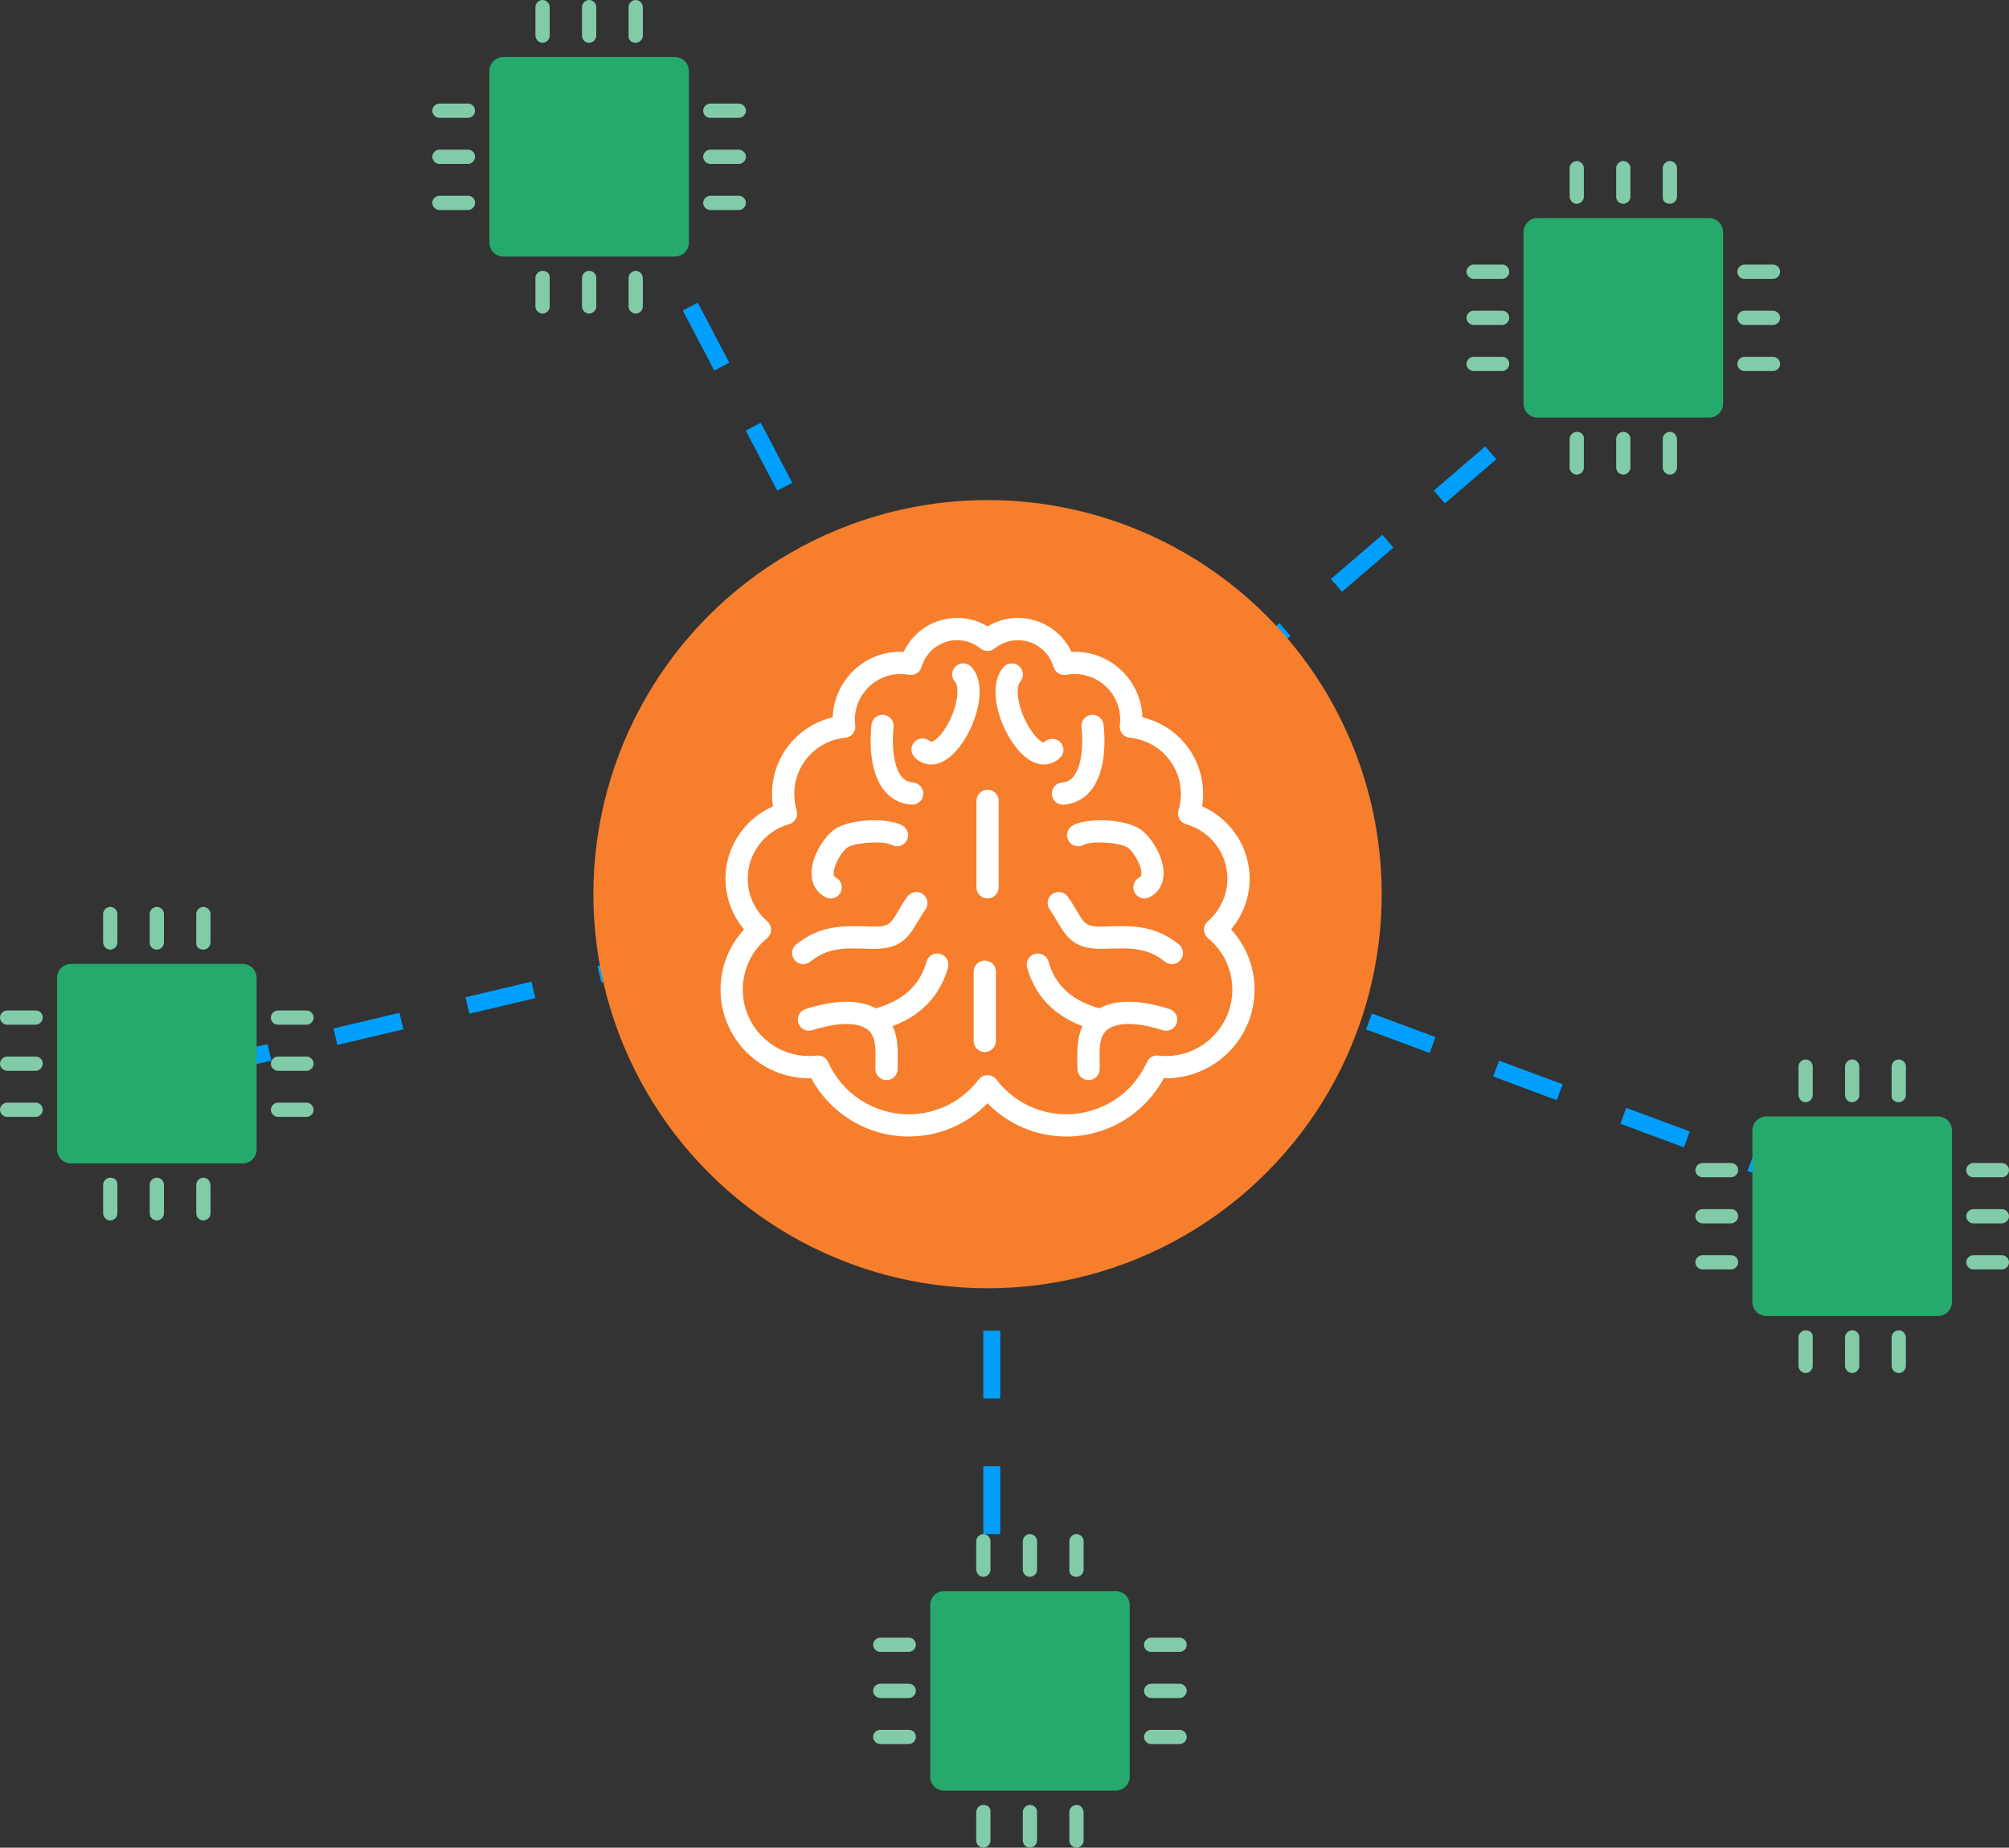 <?xml version="1.0" encoding="UTF-8"?>
<svg width="237px" height="218px" viewBox="0 0 237 218" version="1.1" xmlns="http://www.w3.org/2000/svg" xmlns:xlink="http://www.w3.org/1999/xlink">
    <rect x="0" y="0" width="237" height="218" fill="#333333" stroke="none"/>
    <!-- Generator: Sketch 48.1 (47250) - http://www.bohemiancoding.com/sketch -->
    <title>iot-product</title>
    <desc>Created with Sketch.</desc>
    <defs/>
    <g id="Lösungen" stroke="none" stroke-width="1" fill="none" fill-rule="evenodd" transform="translate(-793, -3282)">
        <g id="iot-product" transform="translate(793, 3282)">
            <path d="M74,22 L117,104" id="Path-6-Copy-2" stroke="#009FFD" stroke-width="2" stroke-dasharray="8"/>
            <path d="M188,43 L117,104" id="Path-6-Copy-3" stroke="#009FFD" stroke-width="2" stroke-dasharray="8"/>
            <path d="M214,140 L117,104" id="Path-6-Copy-4" stroke="#009FFD" stroke-width="2" stroke-dasharray="8"/>
            <path d="M117,197 L117,104" id="Path-6-Copy-5" stroke="#009FFD" stroke-width="2" stroke-dasharray="8"/>
            <path d="M24,126 L117,104" id="Path-6-Copy-6" stroke="#009FFD" stroke-width="2" stroke-dasharray="8"/>
            <circle id="Oval-2" fill="#F67E2C" cx="116.5" cy="105.5" r="46.5"/>
            <g id="chip" transform="translate(51, 0)" fill-rule="nonzero">
                <g id="Group">
                    <path d="M28.591,6.727 L8.409,6.727 C7.456,6.727 6.727,7.456 6.727,8.409 L6.727,28.591 C6.727,29.544 7.456,30.273 8.409,30.273 L28.591,30.273 C29.544,30.273 30.273,29.544 30.273,28.591 L30.273,8.409 C30.273,7.456 29.544,6.727 28.591,6.727 Z" id="Shape" fill="#26A96C"/>
                    <path d="M13.006,5.045 C13.455,5.045 13.847,4.653 13.847,4.205 L13.847,0.841 C13.847,0.392 13.455,0 13.006,0 C12.558,0 12.165,0.392 12.165,0.841 L12.165,4.205 C12.221,4.709 12.558,5.045 13.006,5.045 Z" id="Shape" fill="#82CBA9"/>
                    <path d="M18.5,5.045 C18.948,5.045 19.341,4.653 19.341,4.205 L19.341,0.841 C19.341,0.392 18.948,0 18.5,0 C18.052,0 17.659,0.392 17.659,0.841 L17.659,4.205 C17.659,4.709 18.052,5.045 18.5,5.045 Z" id="Shape" fill="#82CBA9"/>
                    <path d="M23.994,5.045 C24.442,5.045 24.835,4.653 24.835,4.205 L24.835,0.841 C24.835,0.392 24.442,0 23.994,0 C23.545,0 23.153,0.392 23.153,0.841 L23.153,4.205 C23.097,4.709 23.489,5.045 23.994,5.045 Z" id="Shape" fill="#82CBA9"/>
                    <path d="M13.006,31.955 C12.558,31.955 12.165,32.347 12.165,32.795 L12.165,36.159 C12.165,36.608 12.558,37 13.006,37 C13.455,37 13.847,36.608 13.847,36.159 L13.847,32.795 C13.903,32.291 13.511,31.955 13.006,31.955 Z" id="Shape" fill="#82CBA9"/>
                    <path d="M18.5,31.955 C18.052,31.955 17.659,32.347 17.659,32.795 L17.659,36.159 C17.659,36.608 18.052,37 18.5,37 C18.948,37 19.341,36.608 19.341,36.159 L19.341,32.795 C19.341,32.291 18.948,31.955 18.5,31.955 Z" id="Shape" fill="#82CBA9"/>
                    <path d="M23.994,31.955 C23.545,31.955 23.153,32.347 23.153,32.795 L23.153,36.159 C23.153,36.608 23.545,37 23.994,37 C24.442,37 24.835,36.608 24.835,36.159 L24.835,32.795 C24.779,32.291 24.442,31.955 23.994,31.955 Z" id="Shape" fill="#82CBA9"/>
                    <path d="M32.795,13.903 L36.159,13.903 C36.608,13.903 37,13.511 37,13.062 C37,12.614 36.608,12.221 36.159,12.221 L32.795,12.221 C32.347,12.221 31.955,12.614 31.955,13.062 C31.955,13.511 32.291,13.903 32.795,13.903 Z" id="Shape" fill="#82CBA9"/>
                    <path d="M36.159,17.659 L32.795,17.659 C32.347,17.659 31.955,18.052 31.955,18.5 C31.955,18.948 32.347,19.341 32.795,19.341 L36.159,19.341 C36.608,19.341 37,18.948 37,18.5 C37,18.052 36.608,17.659 36.159,17.659 Z" id="Shape" fill="#82CBA9"/>
                    <path d="M36.159,23.097 L32.795,23.097 C32.347,23.097 31.955,23.489 31.955,23.938 C31.955,24.386 32.347,24.779 32.795,24.779 L36.159,24.779 C36.608,24.779 37,24.386 37,23.938 C37,23.489 36.608,23.097 36.159,23.097 Z" id="Shape" fill="#82CBA9"/>
                    <path d="M4.205,12.221 L0.841,12.221 C0.392,12.221 0,12.614 0,13.062 C0,13.511 0.392,13.903 0.841,13.903 L4.205,13.903 C4.653,13.903 5.045,13.511 5.045,13.062 C5.045,12.614 4.709,12.221 4.205,12.221 Z" id="Shape" fill="#82CBA9"/>
                    <path d="M4.205,17.659 L0.841,17.659 C0.392,17.659 0,18.052 0,18.5 C0,18.948 0.392,19.341 0.841,19.341 L4.205,19.341 C4.653,19.341 5.045,18.948 5.045,18.5 C5.045,18.052 4.709,17.659 4.205,17.659 Z" id="Shape" fill="#82CBA9"/>
                    <path d="M4.205,23.097 L0.841,23.097 C0.392,23.097 0,23.489 0,23.938 C0,24.386 0.392,24.779 0.841,24.779 L4.205,24.779 C4.653,24.779 5.045,24.386 5.045,23.938 C5.045,23.489 4.709,23.097 4.205,23.097 Z" id="Shape" fill="#82CBA9"/>
                </g>
            </g>
            <g id="chip" transform="translate(0, 107)" fill-rule="nonzero">
                <g id="Group">
                    <path d="M28.591,6.727 L8.409,6.727 C7.456,6.727 6.727,7.456 6.727,8.409 L6.727,28.591 C6.727,29.544 7.456,30.273 8.409,30.273 L28.591,30.273 C29.544,30.273 30.273,29.544 30.273,28.591 L30.273,8.409 C30.273,7.456 29.544,6.727 28.591,6.727 Z" id="Shape" fill="#26A96C"/>
                    <path d="M13.006,5.045 C13.455,5.045 13.847,4.653 13.847,4.205 L13.847,0.841 C13.847,0.392 13.455,0 13.006,0 C12.558,0 12.165,0.392 12.165,0.841 L12.165,4.205 C12.221,4.709 12.558,5.045 13.006,5.045 Z" id="Shape" fill="#82CBA9"/>
                    <path d="M18.5,5.045 C18.948,5.045 19.341,4.653 19.341,4.205 L19.341,0.841 C19.341,0.392 18.948,0 18.5,0 C18.052,0 17.659,0.392 17.659,0.841 L17.659,4.205 C17.659,4.709 18.052,5.045 18.5,5.045 Z" id="Shape" fill="#82CBA9"/>
                    <path d="M23.994,5.045 C24.442,5.045 24.835,4.653 24.835,4.205 L24.835,0.841 C24.835,0.392 24.442,0 23.994,0 C23.545,0 23.153,0.392 23.153,0.841 L23.153,4.205 C23.097,4.709 23.489,5.045 23.994,5.045 Z" id="Shape" fill="#82CBA9"/>
                    <path d="M13.006,31.955 C12.558,31.955 12.165,32.347 12.165,32.795 L12.165,36.159 C12.165,36.608 12.558,37 13.006,37 C13.455,37 13.847,36.608 13.847,36.159 L13.847,32.795 C13.903,32.291 13.511,31.955 13.006,31.955 Z" id="Shape" fill="#82CBA9"/>
                    <path d="M18.5,31.955 C18.052,31.955 17.659,32.347 17.659,32.795 L17.659,36.159 C17.659,36.608 18.052,37 18.5,37 C18.948,37 19.341,36.608 19.341,36.159 L19.341,32.795 C19.341,32.291 18.948,31.955 18.5,31.955 Z" id="Shape" fill="#82CBA9"/>
                    <path d="M23.994,31.955 C23.545,31.955 23.153,32.347 23.153,32.795 L23.153,36.159 C23.153,36.608 23.545,37 23.994,37 C24.442,37 24.835,36.608 24.835,36.159 L24.835,32.795 C24.779,32.291 24.442,31.955 23.994,31.955 Z" id="Shape" fill="#82CBA9"/>
                    <path d="M32.795,13.903 L36.159,13.903 C36.608,13.903 37,13.511 37,13.062 C37,12.614 36.608,12.221 36.159,12.221 L32.795,12.221 C32.347,12.221 31.955,12.614 31.955,13.062 C31.955,13.511 32.291,13.903 32.795,13.903 Z" id="Shape" fill="#82CBA9"/>
                    <path d="M36.159,17.659 L32.795,17.659 C32.347,17.659 31.955,18.052 31.955,18.5 C31.955,18.948 32.347,19.341 32.795,19.341 L36.159,19.341 C36.608,19.341 37,18.948 37,18.5 C37,18.052 36.608,17.659 36.159,17.659 Z" id="Shape" fill="#82CBA9"/>
                    <path d="M36.159,23.097 L32.795,23.097 C32.347,23.097 31.955,23.489 31.955,23.938 C31.955,24.386 32.347,24.779 32.795,24.779 L36.159,24.779 C36.608,24.779 37,24.386 37,23.938 C37,23.489 36.608,23.097 36.159,23.097 Z" id="Shape" fill="#82CBA9"/>
                    <path d="M4.205,12.221 L0.841,12.221 C0.392,12.221 0,12.614 0,13.062 C0,13.511 0.392,13.903 0.841,13.903 L4.205,13.903 C4.653,13.903 5.045,13.511 5.045,13.062 C5.045,12.614 4.709,12.221 4.205,12.221 Z" id="Shape" fill="#82CBA9"/>
                    <path d="M4.205,17.659 L0.841,17.659 C0.392,17.659 0,18.052 0,18.5 C0,18.948 0.392,19.341 0.841,19.341 L4.205,19.341 C4.653,19.341 5.045,18.948 5.045,18.5 C5.045,18.052 4.709,17.659 4.205,17.659 Z" id="Shape" fill="#82CBA9"/>
                    <path d="M4.205,23.097 L0.841,23.097 C0.392,23.097 0,23.489 0,23.938 C0,24.386 0.392,24.779 0.841,24.779 L4.205,24.779 C4.653,24.779 5.045,24.386 5.045,23.938 C5.045,23.489 4.709,23.097 4.205,23.097 Z" id="Shape" fill="#82CBA9"/>
                </g>
            </g>
            <g id="chip" transform="translate(173, 19)" fill-rule="nonzero">
                <g id="Group">
                    <path d="M28.591,6.727 L8.409,6.727 C7.456,6.727 6.727,7.456 6.727,8.409 L6.727,28.591 C6.727,29.544 7.456,30.273 8.409,30.273 L28.591,30.273 C29.544,30.273 30.273,29.544 30.273,28.591 L30.273,8.409 C30.273,7.456 29.544,6.727 28.591,6.727 Z" id="Shape" fill="#26A96C"/>
                    <path d="M13.006,5.045 C13.455,5.045 13.847,4.653 13.847,4.205 L13.847,0.841 C13.847,0.392 13.455,0 13.006,0 C12.558,0 12.165,0.392 12.165,0.841 L12.165,4.205 C12.221,4.709 12.558,5.045 13.006,5.045 Z" id="Shape" fill="#82CBA9"/>
                    <path d="M18.5,5.045 C18.948,5.045 19.341,4.653 19.341,4.205 L19.341,0.841 C19.341,0.392 18.948,0 18.5,0 C18.052,0 17.659,0.392 17.659,0.841 L17.659,4.205 C17.659,4.709 18.052,5.045 18.5,5.045 Z" id="Shape" fill="#82CBA9"/>
                    <path d="M23.994,5.045 C24.442,5.045 24.835,4.653 24.835,4.205 L24.835,0.841 C24.835,0.392 24.442,0 23.994,0 C23.545,0 23.153,0.392 23.153,0.841 L23.153,4.205 C23.097,4.709 23.489,5.045 23.994,5.045 Z" id="Shape" fill="#82CBA9"/>
                    <path d="M13.006,31.955 C12.558,31.955 12.165,32.347 12.165,32.795 L12.165,36.159 C12.165,36.608 12.558,37 13.006,37 C13.455,37 13.847,36.608 13.847,36.159 L13.847,32.795 C13.903,32.291 13.511,31.955 13.006,31.955 Z" id="Shape" fill="#82CBA9"/>
                    <path d="M18.5,31.955 C18.052,31.955 17.659,32.347 17.659,32.795 L17.659,36.159 C17.659,36.608 18.052,37 18.5,37 C18.948,37 19.341,36.608 19.341,36.159 L19.341,32.795 C19.341,32.291 18.948,31.955 18.5,31.955 Z" id="Shape" fill="#82CBA9"/>
                    <path d="M23.994,31.955 C23.545,31.955 23.153,32.347 23.153,32.795 L23.153,36.159 C23.153,36.608 23.545,37 23.994,37 C24.442,37 24.835,36.608 24.835,36.159 L24.835,32.795 C24.779,32.291 24.442,31.955 23.994,31.955 Z" id="Shape" fill="#82CBA9"/>
                    <path d="M32.795,13.903 L36.159,13.903 C36.608,13.903 37,13.511 37,13.062 C37,12.614 36.608,12.221 36.159,12.221 L32.795,12.221 C32.347,12.221 31.955,12.614 31.955,13.062 C31.955,13.511 32.291,13.903 32.795,13.903 Z" id="Shape" fill="#82CBA9"/>
                    <path d="M36.159,17.659 L32.795,17.659 C32.347,17.659 31.955,18.052 31.955,18.5 C31.955,18.948 32.347,19.341 32.795,19.341 L36.159,19.341 C36.608,19.341 37,18.948 37,18.5 C37,18.052 36.608,17.659 36.159,17.659 Z" id="Shape" fill="#82CBA9"/>
                    <path d="M36.159,23.097 L32.795,23.097 C32.347,23.097 31.955,23.489 31.955,23.938 C31.955,24.386 32.347,24.779 32.795,24.779 L36.159,24.779 C36.608,24.779 37,24.386 37,23.938 C37,23.489 36.608,23.097 36.159,23.097 Z" id="Shape" fill="#82CBA9"/>
                    <path d="M4.205,12.221 L0.841,12.221 C0.392,12.221 0,12.614 0,13.062 C0,13.511 0.392,13.903 0.841,13.903 L4.205,13.903 C4.653,13.903 5.045,13.511 5.045,13.062 C5.045,12.614 4.709,12.221 4.205,12.221 Z" id="Shape" fill="#82CBA9"/>
                    <path d="M4.205,17.659 L0.841,17.659 C0.392,17.659 0,18.052 0,18.5 C0,18.948 0.392,19.341 0.841,19.341 L4.205,19.341 C4.653,19.341 5.045,18.948 5.045,18.5 C5.045,18.052 4.709,17.659 4.205,17.659 Z" id="Shape" fill="#82CBA9"/>
                    <path d="M4.205,23.097 L0.841,23.097 C0.392,23.097 0,23.489 0,23.938 C0,24.386 0.392,24.779 0.841,24.779 L4.205,24.779 C4.653,24.779 5.045,24.386 5.045,23.938 C5.045,23.489 4.709,23.097 4.205,23.097 Z" id="Shape" fill="#82CBA9"/>
                </g>
            </g>
            <g id="chip" transform="translate(200, 125)" fill-rule="nonzero">
                <g id="Group">
                    <path d="M28.591,6.727 L8.409,6.727 C7.456,6.727 6.727,7.456 6.727,8.409 L6.727,28.591 C6.727,29.544 7.456,30.273 8.409,30.273 L28.591,30.273 C29.544,30.273 30.273,29.544 30.273,28.591 L30.273,8.409 C30.273,7.456 29.544,6.727 28.591,6.727 Z" id="Shape" fill="#26A96C"/>
                    <path d="M13.006,5.045 C13.455,5.045 13.847,4.653 13.847,4.205 L13.847,0.841 C13.847,0.392 13.455,0 13.006,0 C12.558,0 12.165,0.392 12.165,0.841 L12.165,4.205 C12.221,4.709 12.558,5.045 13.006,5.045 Z" id="Shape" fill="#82CBA9"/>
                    <path d="M18.5,5.045 C18.948,5.045 19.341,4.653 19.341,4.205 L19.341,0.841 C19.341,0.392 18.948,0 18.5,0 C18.052,0 17.659,0.392 17.659,0.841 L17.659,4.205 C17.659,4.709 18.052,5.045 18.5,5.045 Z" id="Shape" fill="#82CBA9"/>
                    <path d="M23.994,5.045 C24.442,5.045 24.835,4.653 24.835,4.205 L24.835,0.841 C24.835,0.392 24.442,0 23.994,0 C23.545,0 23.153,0.392 23.153,0.841 L23.153,4.205 C23.097,4.709 23.489,5.045 23.994,5.045 Z" id="Shape" fill="#82CBA9"/>
                    <path d="M13.006,31.955 C12.558,31.955 12.165,32.347 12.165,32.795 L12.165,36.159 C12.165,36.608 12.558,37 13.006,37 C13.455,37 13.847,36.608 13.847,36.159 L13.847,32.795 C13.903,32.291 13.511,31.955 13.006,31.955 Z" id="Shape" fill="#82CBA9"/>
                    <path d="M18.5,31.955 C18.052,31.955 17.659,32.347 17.659,32.795 L17.659,36.159 C17.659,36.608 18.052,37 18.5,37 C18.948,37 19.341,36.608 19.341,36.159 L19.341,32.795 C19.341,32.291 18.948,31.955 18.5,31.955 Z" id="Shape" fill="#82CBA9"/>
                    <path d="M23.994,31.955 C23.545,31.955 23.153,32.347 23.153,32.795 L23.153,36.159 C23.153,36.608 23.545,37 23.994,37 C24.442,37 24.835,36.608 24.835,36.159 L24.835,32.795 C24.779,32.291 24.442,31.955 23.994,31.955 Z" id="Shape" fill="#82CBA9"/>
                    <path d="M32.795,13.903 L36.159,13.903 C36.608,13.903 37,13.511 37,13.062 C37,12.614 36.608,12.221 36.159,12.221 L32.795,12.221 C32.347,12.221 31.955,12.614 31.955,13.062 C31.955,13.511 32.291,13.903 32.795,13.903 Z" id="Shape" fill="#82CBA9"/>
                    <path d="M36.159,17.659 L32.795,17.659 C32.347,17.659 31.955,18.052 31.955,18.5 C31.955,18.948 32.347,19.341 32.795,19.341 L36.159,19.341 C36.608,19.341 37,18.948 37,18.5 C37,18.052 36.608,17.659 36.159,17.659 Z" id="Shape" fill="#82CBA9"/>
                    <path d="M36.159,23.097 L32.795,23.097 C32.347,23.097 31.955,23.489 31.955,23.938 C31.955,24.386 32.347,24.779 32.795,24.779 L36.159,24.779 C36.608,24.779 37,24.386 37,23.938 C37,23.489 36.608,23.097 36.159,23.097 Z" id="Shape" fill="#82CBA9"/>
                    <path d="M4.205,12.221 L0.841,12.221 C0.392,12.221 0,12.614 0,13.062 C0,13.511 0.392,13.903 0.841,13.903 L4.205,13.903 C4.653,13.903 5.045,13.511 5.045,13.062 C5.045,12.614 4.709,12.221 4.205,12.221 Z" id="Shape" fill="#82CBA9"/>
                    <path d="M4.205,17.659 L0.841,17.659 C0.392,17.659 0,18.052 0,18.5 C0,18.948 0.392,19.341 0.841,19.341 L4.205,19.341 C4.653,19.341 5.045,18.948 5.045,18.5 C5.045,18.052 4.709,17.659 4.205,17.659 Z" id="Shape" fill="#82CBA9"/>
                    <path d="M4.205,23.097 L0.841,23.097 C0.392,23.097 0,23.489 0,23.938 C0,24.386 0.392,24.779 0.841,24.779 L4.205,24.779 C4.653,24.779 5.045,24.386 5.045,23.938 C5.045,23.489 4.709,23.097 4.205,23.097 Z" id="Shape" fill="#82CBA9"/>
                </g>
            </g>
            <g id="chip" transform="translate(103, 181)" fill-rule="nonzero">
                <g id="Group">
                    <path d="M28.591,6.727 L8.409,6.727 C7.456,6.727 6.727,7.456 6.727,8.409 L6.727,28.591 C6.727,29.544 7.456,30.273 8.409,30.273 L28.591,30.273 C29.544,30.273 30.273,29.544 30.273,28.591 L30.273,8.409 C30.273,7.456 29.544,6.727 28.591,6.727 Z" id="Shape" fill="#26A96C"/>
                    <path d="M13.006,5.045 C13.455,5.045 13.847,4.653 13.847,4.205 L13.847,0.841 C13.847,0.392 13.455,0 13.006,0 C12.558,0 12.165,0.392 12.165,0.841 L12.165,4.205 C12.221,4.709 12.558,5.045 13.006,5.045 Z" id="Shape" fill="#82CBA9"/>
                    <path d="M18.5,5.045 C18.948,5.045 19.341,4.653 19.341,4.205 L19.341,0.841 C19.341,0.392 18.948,0 18.5,0 C18.052,0 17.659,0.392 17.659,0.841 L17.659,4.205 C17.659,4.709 18.052,5.045 18.5,5.045 Z" id="Shape" fill="#82CBA9"/>
                    <path d="M23.994,5.045 C24.442,5.045 24.835,4.653 24.835,4.205 L24.835,0.841 C24.835,0.392 24.442,0 23.994,0 C23.545,0 23.153,0.392 23.153,0.841 L23.153,4.205 C23.097,4.709 23.489,5.045 23.994,5.045 Z" id="Shape" fill="#82CBA9"/>
                    <path d="M13.006,31.955 C12.558,31.955 12.165,32.347 12.165,32.795 L12.165,36.159 C12.165,36.608 12.558,37 13.006,37 C13.455,37 13.847,36.608 13.847,36.159 L13.847,32.795 C13.903,32.291 13.511,31.955 13.006,31.955 Z" id="Shape" fill="#82CBA9"/>
                    <path d="M18.5,31.955 C18.052,31.955 17.659,32.347 17.659,32.795 L17.659,36.159 C17.659,36.608 18.052,37 18.5,37 C18.948,37 19.341,36.608 19.341,36.159 L19.341,32.795 C19.341,32.291 18.948,31.955 18.5,31.955 Z" id="Shape" fill="#82CBA9"/>
                    <path d="M23.994,31.955 C23.545,31.955 23.153,32.347 23.153,32.795 L23.153,36.159 C23.153,36.608 23.545,37 23.994,37 C24.442,37 24.835,36.608 24.835,36.159 L24.835,32.795 C24.779,32.291 24.442,31.955 23.994,31.955 Z" id="Shape" fill="#82CBA9"/>
                    <path d="M32.795,13.903 L36.159,13.903 C36.608,13.903 37,13.511 37,13.062 C37,12.614 36.608,12.221 36.159,12.221 L32.795,12.221 C32.347,12.221 31.955,12.614 31.955,13.062 C31.955,13.511 32.291,13.903 32.795,13.903 Z" id="Shape" fill="#82CBA9"/>
                    <path d="M36.159,17.659 L32.795,17.659 C32.347,17.659 31.955,18.052 31.955,18.5 C31.955,18.948 32.347,19.341 32.795,19.341 L36.159,19.341 C36.608,19.341 37,18.948 37,18.5 C37,18.052 36.608,17.659 36.159,17.659 Z" id="Shape" fill="#82CBA9"/>
                    <path d="M36.159,23.097 L32.795,23.097 C32.347,23.097 31.955,23.489 31.955,23.938 C31.955,24.386 32.347,24.779 32.795,24.779 L36.159,24.779 C36.608,24.779 37,24.386 37,23.938 C37,23.489 36.608,23.097 36.159,23.097 Z" id="Shape" fill="#82CBA9"/>
                    <path d="M4.205,12.221 L0.841,12.221 C0.392,12.221 0,12.614 0,13.062 C0,13.511 0.392,13.903 0.841,13.903 L4.205,13.903 C4.653,13.903 5.045,13.511 5.045,13.062 C5.045,12.614 4.709,12.221 4.205,12.221 Z" id="Shape" fill="#82CBA9"/>
                    <path d="M4.205,17.659 L0.841,17.659 C0.392,17.659 0,18.052 0,18.5 C0,18.948 0.392,19.341 0.841,19.341 L4.205,19.341 C4.653,19.341 5.045,18.948 5.045,18.5 C5.045,18.052 4.709,17.659 4.205,17.659 Z" id="Shape" fill="#82CBA9"/>
                    <path d="M4.205,23.097 L0.841,23.097 C0.392,23.097 0,23.489 0,23.938 C0,24.386 0.392,24.779 0.841,24.779 L4.205,24.779 C4.653,24.779 5.045,24.386 5.045,23.938 C5.045,23.489 4.709,23.097 4.205,23.097 Z" id="Shape" fill="#82CBA9"/>
                </g>
            </g>
            <g id="brain" transform="translate(85, 72)" fill="#FFFFFF" fill-rule="nonzero">
                <g id="Group">
                    <path d="M40.807,62.093 C37.258,62.093 33.944,60.681 31.499,58.171 C29.055,60.681 25.739,62.093 22.19,62.093 C17.379,62.093 12.967,59.423 10.706,55.218 C10.625,55.221 10.543,55.222 10.461,55.222 C4.694,55.221 0,50.527 0,44.759 C0,42.101 0.999,39.581 2.779,37.658 C1.37,35.99 0.583,33.873 0.583,31.669 C0.583,27.944 2.834,24.596 6.188,23.142 C6.111,22.662 6.073,22.175 6.073,21.686 C6.073,17.299 9.075,13.604 13.233,12.637 C13.382,8.228 17.086,4.683 21.599,4.911 C22.753,2.478 25.179,0.908 27.933,0.908 C29.195,0.908 30.413,1.25 31.501,1.902 C32.589,1.248 33.806,0.908 35.07,0.908 C37.822,0.908 40.248,2.478 41.405,4.911 C45.947,4.699 49.623,8.229 49.771,12.637 C53.929,13.604 56.93,17.299 56.93,21.686 C56.93,22.175 56.892,22.66 56.814,23.142 C60.169,24.596 62.42,27.944 62.42,31.669 C62.42,33.874 61.632,35.99 60.224,37.658 C62.004,39.581 63.001,42.101 63,44.76 C63,50.53 58.306,55.223 52.537,55.223 C52.454,55.223 52.373,55.222 52.291,55.219 C50.03,59.422 45.62,62.093 40.807,62.093 Z M31.499,54.853 C31.908,54.853 32.291,55.045 32.541,55.369 C34.536,57.973 37.547,59.468 40.807,59.468 C44.898,59.468 48.627,57.05 50.307,53.31 C50.54,52.79 51.077,52.474 51.651,52.543 C51.942,52.575 52.236,52.597 52.535,52.597 C56.858,52.597 60.374,49.081 60.374,44.759 C60.375,42.407 59.333,40.201 57.516,38.706 C57.218,38.459 57.044,38.095 57.039,37.709 C57.033,37.322 57.199,36.955 57.49,36.7 C58.954,35.428 59.794,33.595 59.794,31.668 C59.794,28.691 57.791,26.052 54.923,25.249 C54.583,25.154 54.295,24.926 54.127,24.617 C53.957,24.309 53.919,23.944 54.02,23.607 C54.209,22.979 54.305,22.334 54.305,21.685 C54.305,18.231 51.714,15.376 48.28,15.045 C47.929,15.011 47.606,14.836 47.384,14.562 C47.162,14.288 47.061,13.935 47.102,13.584 C47.128,13.364 47.15,13.138 47.15,12.908 C47.15,9.94 44.735,7.525 41.766,7.525 C41.457,7.525 41.125,7.556 40.781,7.619 C40.131,7.735 39.48,7.345 39.288,6.703 C38.721,4.805 37.026,3.531 35.067,3.531 C34.079,3.531 33.127,3.873 32.319,4.52 C31.839,4.904 31.159,4.904 30.678,4.52 C29.869,3.873 28.918,3.531 27.93,3.531 C25.97,3.531 24.276,4.805 23.712,6.702 C23.52,7.345 22.876,7.741 22.215,7.618 C21.879,7.556 21.549,7.525 21.234,7.525 C18.266,7.525 15.851,9.94 15.851,12.908 C15.851,13.136 15.872,13.361 15.898,13.58 C15.94,13.932 15.839,14.285 15.619,14.561 C15.397,14.835 15.074,15.011 14.722,15.045 C11.287,15.376 8.698,18.231 8.698,21.685 C8.698,22.335 8.794,22.981 8.981,23.605 C9.084,23.943 9.044,24.308 8.875,24.616 C8.706,24.924 8.418,25.153 8.078,25.247 C5.211,26.05 3.208,28.691 3.208,31.667 C3.208,33.593 4.048,35.427 5.511,36.699 C5.803,36.951 5.968,37.321 5.963,37.707 C5.957,38.094 5.783,38.458 5.485,38.703 C3.667,40.202 2.625,42.408 2.625,44.759 C2.625,49.081 6.141,52.597 10.462,52.597 C10.761,52.597 11.055,52.575 11.345,52.543 C11.912,52.472 12.457,52.789 12.691,53.31 C14.371,57.052 18.101,59.468 22.19,59.468 C25.449,59.468 28.463,57.973 30.457,55.369 C30.705,55.044 31.09,54.853 31.499,54.853 Z" id="Shape"/>
                    <g transform="translate(7.875, 6.25)" id="Shape">
                        <g transform="translate(0, 0)">
                            <path d="M16.977,11.953 C16.192,11.953 15.519,11.603 15.031,11.113 C14.519,10.6 14.52,9.769 15.033,9.256 C15.548,8.745 16.376,8.747 16.891,9.258 C17.211,9.346 18.202,8.664 19.11,6.854 C20.178,4.724 20.289,2.78 19.779,2.201 C19.3,1.657 19.353,0.828 19.896,0.348 C20.44,-0.131 21.269,-0.079 21.749,0.465 C23.935,2.945 21.944,8.485 19.487,10.788 C18.593,11.628 17.733,11.953 16.977,11.953 Z"/>
                            <path d="M5.117,27.756 C4.922,27.756 4.721,27.712 4.533,27.619 C3.536,27.122 2.943,26.212 2.864,25.056 C2.718,22.923 4.368,20.428 5.614,19.577 C7.334,18.411 11.706,18.16 13.546,19.125 C14.188,19.461 14.436,20.253 14.1,20.896 C13.764,21.54 12.971,21.788 12.328,21.45 C11.264,20.894 7.938,21.172 7.089,21.748 C6.435,22.193 5.414,23.876 5.482,24.877 C5.502,25.169 5.604,25.22 5.703,25.27 C6.353,25.593 6.615,26.38 6.292,27.03 C6.064,27.489 5.6,27.756 5.117,27.756 Z"/>
                            <path d="M11.706,49.189 C11.706,49.189 11.705,49.189 11.705,49.189 C10.98,49.187 10.392,48.599 10.394,47.875 C10.394,47.618 10.399,47.355 10.404,47.089 C10.433,45.566 10.461,44.128 9.618,43.351 C8.504,42.323 6.077,42.305 2.956,43.302 C2.263,43.523 1.526,43.142 1.306,42.453 C1.085,41.763 1.466,41.024 2.156,40.803 C5.061,39.874 9.022,39.225 11.399,41.423 C13.108,42.999 13.065,45.294 13.029,47.139 C13.025,47.388 13.02,47.636 13.02,47.877 C13.017,48.602 12.431,49.189 11.706,49.189 Z"/>
                            <path d="M14.734,16.694 C14.701,16.694 14.668,16.692 14.636,16.69 C13.369,16.595 12.276,16.034 11.474,15.065 C9.489,12.667 9.795,8.474 9.936,7.245 C10.018,6.525 10.678,6.009 11.389,6.09 C12.109,6.173 12.626,6.824 12.544,7.543 C12.307,9.596 12.511,12.201 13.496,13.392 C13.846,13.814 14.27,14.031 14.83,14.073 C15.553,14.127 16.095,14.757 16.041,15.478 C15.99,16.169 15.415,16.694 14.734,16.694 Z"/>
                            <path d="M10.538,43.365 C9.957,43.365 9.426,42.977 9.27,42.39 C9.084,41.689 9.502,40.97 10.202,40.783 C13.595,39.883 15.633,38.06 16.431,35.209 C16.625,34.512 17.349,34.1 18.048,34.3 C18.746,34.494 19.153,35.218 18.958,35.917 C17.904,39.686 15.184,42.179 10.874,43.322 C10.762,43.351 10.65,43.365 10.538,43.365 Z"/>
                            <path d="M1.883,35.506 C1.499,35.506 1.117,35.337 0.857,35.012 C0.404,34.447 0.497,33.62 1.063,33.168 C3.92,30.885 6.577,30.962 9.656,31.067 L9.815,31.072 C11.975,31.139 12.179,30.778 13.069,29.264 C13.364,28.76 13.699,28.19 14.159,27.543 C14.579,26.951 15.398,26.814 15.99,27.236 C16.581,27.656 16.717,28.476 16.297,29.067 C15.897,29.63 15.598,30.14 15.334,30.592 C14.158,32.596 13.193,33.825 9.733,33.695 L9.575,33.691 C6.702,33.592 4.806,33.537 2.705,35.218 C2.46,35.413 2.171,35.506 1.883,35.506 Z"/>
                        </g>
                        <g transform="translate(23.625, 0)">
                            <path d="M6.646,11.953 C5.891,11.953 5.033,11.628 4.138,10.79 C1.683,8.488 -0.31,2.948 1.876,0.467 C2.353,-0.076 3.184,-0.129 3.728,0.351 C4.271,0.83 4.323,1.659 3.844,2.204 C3.334,2.783 3.445,4.726 4.515,6.857 C5.422,8.664 6.393,9.404 6.657,9.327 C7.169,8.811 8.039,8.779 8.552,9.291 C9.065,9.803 9.106,10.602 8.593,11.116 C8.106,11.604 7.431,11.953 6.646,11.953 Z"/>
                            <path d="M18.51,27.756 C18.029,27.756 17.564,27.489 17.334,27.028 C17.01,26.38 17.274,25.591 17.922,25.268 C18.021,25.218 18.123,25.169 18.143,24.877 C18.211,23.875 17.189,22.193 16.532,21.747 C15.686,21.172 12.356,20.894 11.295,21.45 C10.651,21.785 9.857,21.537 9.524,20.895 C9.188,20.253 9.436,19.459 10.079,19.123 C11.92,18.161 16.295,18.411 18.009,19.575 C19.257,20.424 20.907,22.919 20.762,25.053 C20.682,26.208 20.09,27.12 19.094,27.616 C18.905,27.712 18.706,27.756 18.51,27.756 Z"/>
                            <path d="M11.92,49.189 C11.196,49.189 10.609,48.602 10.608,47.877 C10.608,47.635 10.602,47.388 10.597,47.137 C10.562,45.294 10.517,43 12.227,41.423 C14.604,39.228 18.564,39.871 21.469,40.804 C22.159,41.025 22.54,41.764 22.318,42.454 C22.097,43.145 21.364,43.525 20.668,43.303 C17.546,42.303 15.119,42.32 14.007,43.351 C13.163,44.129 13.192,45.566 13.221,47.087 C13.226,47.354 13.231,47.616 13.231,47.876 C13.234,48.599 12.647,49.187 11.92,49.189 Z"/>
                            <path d="M8.891,16.694 C8.21,16.694 7.635,16.169 7.584,15.478 C7.53,14.755 8.072,14.127 8.795,14.073 C9.355,14.031 9.779,13.814 10.13,13.39 C11.116,12.198 11.316,9.596 11.081,7.544 C10.999,6.824 11.515,6.173 12.235,6.09 C12.941,6.007 13.607,6.525 13.688,7.244 C13.83,8.471 14.138,12.662 12.152,15.064 C11.352,16.034 10.258,16.595 8.991,16.69 C8.957,16.692 8.924,16.694 8.891,16.694 Z"/>
                            <path d="M13.088,43.365 C12.977,43.365 12.863,43.351 12.75,43.322 C8.441,42.179 5.721,39.686 4.669,35.915 C4.474,35.218 4.881,34.494 5.579,34.3 C6.274,34.105 7.001,34.511 7.195,35.211 C7.99,38.06 10.027,39.884 13.423,40.783 C14.123,40.97 14.541,41.688 14.355,42.39 C14.199,42.977 13.668,43.365 13.088,43.365 Z"/>
                            <path d="M21.742,35.506 C21.454,35.506 21.167,35.413 20.924,35.218 C18.82,33.537 16.922,33.596 14.054,33.691 L13.894,33.695 C10.463,33.826 9.47,32.596 8.292,30.592 C8.029,30.14 7.729,29.63 7.329,29.067 C6.909,28.477 7.045,27.657 7.636,27.236 C8.225,26.817 9.044,26.951 9.467,27.543 C9.928,28.189 10.261,28.76 10.558,29.264 C11.448,30.78 11.659,31.143 13.811,31.072 L13.97,31.067 C17.052,30.962 19.703,30.883 22.563,33.168 C23.13,33.621 23.222,34.447 22.769,35.012 C22.509,35.338 22.127,35.506 21.742,35.506 Z"/>
                        </g>
                    </g>
                    <path d="M31.5,34.006 C30.776,34.006 30.188,33.419 30.188,32.693 L30.188,22.486 C30.188,21.761 30.776,21.173 31.5,21.173 C32.226,21.173 32.812,21.761 32.812,22.486 L32.812,32.693 C32.812,33.419 32.226,34.006 31.5,34.006 Z" id="Shape"/>
                    <path d="M31.173,52.127 C30.449,52.127 29.861,51.541 29.861,50.815 L29.861,42.647 C29.861,41.921 30.449,41.335 31.173,41.335 C31.898,41.335 32.486,41.921 32.486,42.647 L32.486,50.815 C32.486,51.541 31.898,52.127 31.173,52.127 Z" id="Shape"/>
                </g>
            </g>
        </g>
    </g>
</svg>